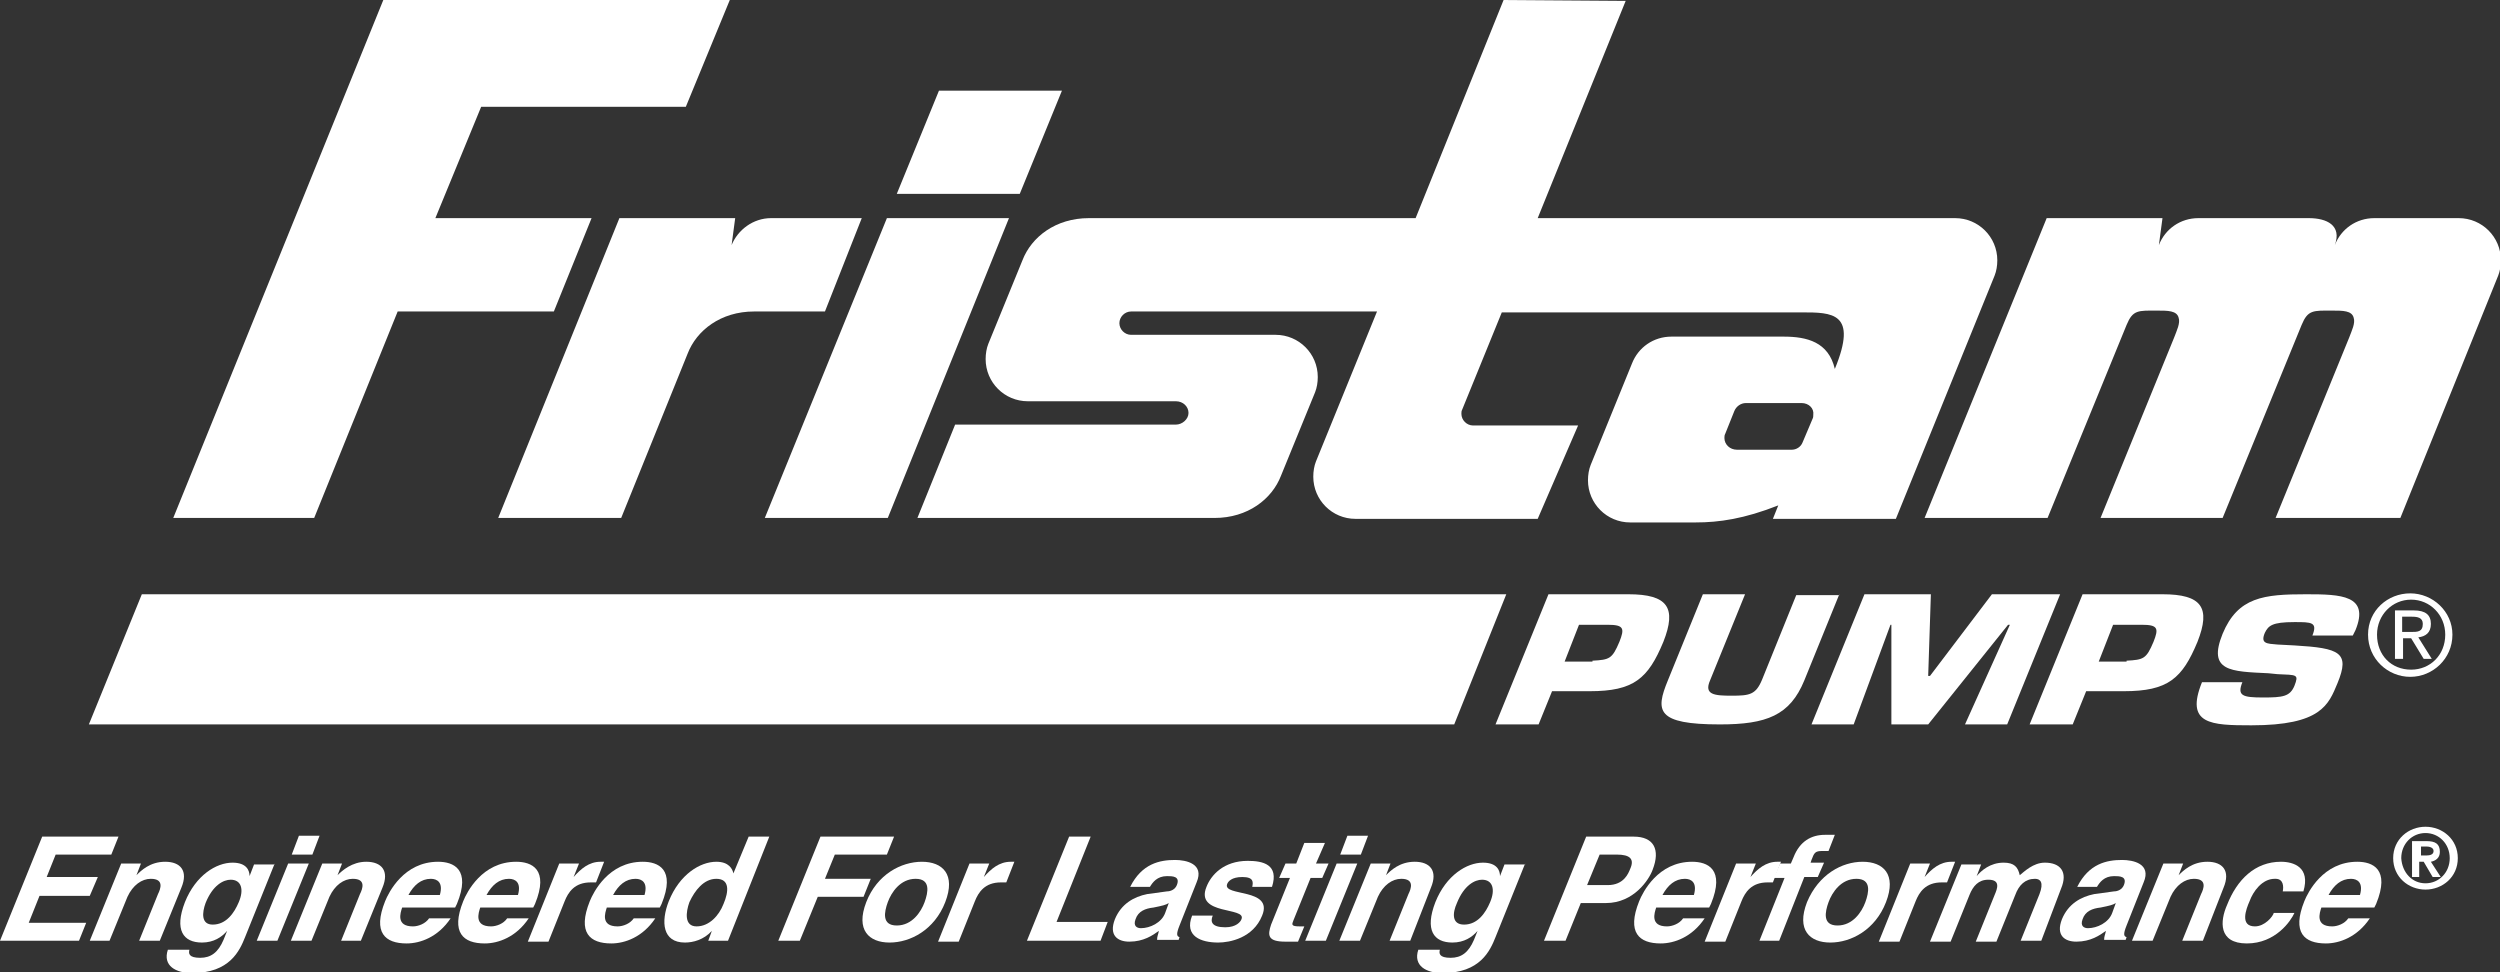 <?xml version="1.0" encoding="utf-8"?>
<!-- Generator: Adobe Illustrator 24.1.0, SVG Export Plug-In . SVG Version: 6.00 Build 0)  -->
<svg version="1.1" id="Layer_1" xmlns="http://www.w3.org/2000/svg" xmlns:xlink="http://www.w3.org/1999/xlink" x="0px" y="0px"
	 viewBox="0 0 278.5 108.3" style="enable-background:new 0 0 278.5 108.3;" xml:space="preserve">
<rect x="0" y="0" width="278.5" height="108.3" fill="#333333" stroke="none"/>
<style type="text/css">
	.st0{fill:#FFFFFF;}
</style>
<g>
	<polygon class="st0" points="19.3,57.7 42.7,0 81.3,0 76.4,11.9 53.6,11.9 48.5,24.3 65.9,24.3 61.7,34.7 44.3,34.7 35,57.7 	"/>
	<polygon class="st0" points="85.2,57.7 98.8,24.3 112.4,24.3 98.9,57.7 	"/>
	<polygon class="st0" points="99.9,21.6 104.6,10.1 118.3,10.1 113.6,21.6 	"/>
	<path class="st0" d="M222.5,29c0,0.6-0.1,1.2-0.3,1.7l-11,27.1h-13.7l0.6-1.5c-3.8,1.5-6.6,1.9-9.2,1.9h-7.3
		c-2.6,0-4.7-2.1-4.7-4.7c0-0.6,0.1-1.2,0.3-1.7l4.6-11.3c0.7-1.8,2.4-3,4.4-3h12.5c2.6,0,5,0.6,5.7,3.6c2.6-6.3-0.3-6.3-3.7-6.3
		h-33.4l-4.4,10.8c-0.1,0.2-0.1,0.3-0.1,0.5c0,0.7,0.6,1.3,1.3,1.3h11.7l-4.5,10.4H151c-2.6,0-4.7-2.1-4.7-4.7
		c0-0.6,0.1-1.2,0.3-1.7l6.8-16.7H126c-0.7,0-1.3,0.6-1.3,1.3c0,0.7,0.6,1.3,1.3,1.3h16.1c2.6,0,4.7,2.1,4.7,4.7
		c0,0.6-0.1,1.2-0.3,1.7l-3.8,9.3c-1,2.6-3.7,4.7-7.4,4.7h-33.1l4.2-10.4H131c0.7,0,1.4-0.6,1.4-1.3c0-0.7-0.6-1.3-1.4-1.3h-16.5
		c-2.6,0-4.7-2.1-4.7-4.7c0-0.6,0.1-1.2,0.3-1.7l3.8-9.3c1-2.6,3.7-4.7,7.4-4.7h36.4L167.5,0l13.6,0.1l-9.8,24.2h46.5
		C220.4,24.3,222.5,26.4,222.5,29 M200.7,44.9h-6.2c-0.6,0-1.1,0.4-1.3,0.9l-1,2.5c-0.1,0.2-0.1,0.3-0.1,0.5c0,0.7,0.6,1.3,1.4,1.3
		h6.1c0.5,0,1-0.3,1.2-0.8l1.1-2.6c0.1-0.2,0.1-0.3,0.1-0.5C202.1,45.5,201.5,44.9,200.7,44.9"/>
	<polygon class="st0" points="167.8,66.2 162,80.7 9.9,80.7 15.8,66.2 	"/>
	<path class="st0" d="M76.6,39.4c1-2.6,3.7-4.7,7.4-4.7h7.9l4.1-10.4H85.9c-2,0-3.7,1.3-4.4,3l0.4-3H69L55.5,57.7h13.7L76.6,39.4z"
		/>
	<path class="st0" d="M253.5,57.7l8.2-20.1c0.3-0.8,0.7-1.6,0.5-2.2c-0.2-0.8-1.2-0.8-2.4-0.8c-2.1,0-2.7-0.1-3.4,1.6l-8.8,21.5H234
		l8.2-20.1c0.3-0.8,0.7-1.6,0.5-2.2c-0.2-0.8-1.2-0.8-2.4-0.8c-2.1,0-2.7-0.1-3.4,1.6l-8.8,21.5h-13.7L228,24.3h12.9l-0.4,3
		c0.7-1.8,2.4-3,4.4-3h12.3c2,0,3.7,0.8,2.9,3c0.7-1.8,2.4-3,4.4-3h9.4c2.6,0,4.7,2.1,4.7,4.7c0,0.6-0.1,1.2-0.3,1.7l-10.9,27H253.5
		z"/>
	<path class="st0" d="M263.8,70.7c0-2.7,2.2-4.6,4.7-4.6c2.5,0,4.7,2,4.7,4.6c0,2.7-2.2,4.7-4.7,4.7C266,75.4,263.8,73.4,263.8,70.7
		 M268.6,74.6c2.1,0,3.8-1.6,3.8-3.9c0-2.2-1.7-3.9-3.8-3.9c-2.1,0-3.8,1.7-3.8,3.9C264.8,73,266.4,74.6,268.6,74.6 M267.6,73.4
		h-0.8v-5.4h2.1c1.3,0,1.9,0.5,1.9,1.5c0,1-0.6,1.4-1.4,1.5l1.5,2.4H270l-1.4-2.3h-0.9V73.4z M268.6,70.4c0.7,0,1.3,0,1.3-0.9
		c0-0.7-0.6-0.8-1.2-0.8h-1.1v1.7H268.6z"/>
	<path class="st0" d="M166.6,80.7l5.9-14.5h8.9c4.4,0,5.4,1.5,3.9,5.3c-1.7,4.1-3.3,5.5-8.2,5.5h-4.2l-1.5,3.7H166.6z M177.4,73.6
		c1.9-0.1,2.2-0.2,3-2.1c0.6-1.5,0.5-1.9-1.3-1.9h-3.2l-1.6,4.1H177.4z"/>
	<path class="st0" d="M204.9,66.2l-3.9,9.6c-1.6,3.9-4.2,4.9-9.4,4.9c-7.1,0-7.2-1.5-5.8-4.9l3.9-9.6h4.7l-3.9,9.6
		c-0.7,1.6,0.5,1.7,2.4,1.7c2,0,2.7-0.1,3.4-1.8l3.8-9.4H204.9z"/>
	<polygon class="st0" points="206.5,80.7 201.8,80.7 207.7,66.2 215.1,66.2 214.8,75.3 215,75.3 221.9,66.2 229.5,66.2 223.6,80.7 
		218.9,80.7 223.9,69.6 223.7,69.6 214.8,80.7 210.7,80.7 210.7,69.6 210.6,69.6 	"/>
	<path class="st0" d="M226.1,80.7l5.9-14.5h8.9c4.4,0,5.4,1.5,3.9,5.3c-1.7,4.1-3.3,5.5-8.2,5.5h-4.2l-1.5,3.7H226.1z M236.9,73.6
		c1.9-0.1,2.2-0.2,3-2.1c0.6-1.5,0.5-1.9-1.3-1.9h-3.2l-1.6,4.1H236.9z"/>
	<path class="st0" d="M255.6,71.9c5.1,0.3,6.2,0.8,4.8,4.2c-1,2.4-1.8,4.7-9.6,4.7c-4.5,0-7.4-0.1-5.5-4.8h4.5
		c-0.6,1.5,0,1.7,2.3,1.7c2.2,0,3-0.1,3.5-1.3c0.5-1.3,0.3-1.2-1.9-1.3l-1-0.1c-4.2-0.2-6.8-0.2-5.1-4.4c1.7-4.1,4.6-4.4,9.3-4.4
		c3.9,0,7.1,0.1,5.5,4l-0.3,0.6h-4.5c0.6-1.5-0.1-1.5-2-1.5c-2.5,0-2.9,0.4-3.3,1.2c-0.5,1.2,0.2,1.2,1.4,1.3L255.6,71.9z"/>
	<polygon class="st0" points="12.4,95.2 6.2,95.2 5.2,97.7 10.9,97.7 10,99.8 4.4,99.8 3.2,102.8 9.6,102.8 8.8,104.8 0,104.8 
		4.7,93.2 13.2,93.2 	"/>
	<path class="st0" d="M17.8,104.8h-2.3l2.1-5.2c0.3-0.6,0.7-1.7-0.8-1.7c-1,0-2,0.7-2.6,2l-2,4.9H10l3.5-8.6h2.2l-0.5,1.3h0
		c0.5-0.5,1.5-1.5,3.2-1.5c1.7,0,2.6,1,1.8,2.9L17.8,104.8z"/>
	<path class="st0" d="M30.6,96.2l-3.3,8.2c-0.6,1.5-1.7,4-5.9,4c-1.8,0-3.3-0.8-2.7-2.6h2.4c-0.1,0.4-0.1,0.9,1.2,0.9
		c1.2,0,2-0.6,2.6-2l0.4-1l0,0c-0.6,0.7-1.5,1.3-2.8,1.3c-2.1,0-3.1-1.4-1.9-4.5c1.2-3,3.5-4.4,5.3-4.4c1.6,0,1.9,0.9,1.9,1.5h0
		l0.5-1.3H30.6z M23.7,103c1.5,0,2.4-1.3,2.9-2.5c0.6-1.4,0.3-2.5-0.9-2.5c-0.8,0-2,0.6-2.8,2.6C22.5,101.7,22.4,103,23.7,103"/>
	<path class="st0" d="M34.4,96.2l-3.5,8.6h-2.3l3.5-8.6H34.4z M34.8,95.2h-2.3l0.8-2.1h2.3L34.8,95.2z"/>
	<path class="st0" d="M40.2,104.8H38l2.1-5.2c0.3-0.6,0.7-1.7-0.8-1.7c-1,0-2,0.7-2.6,2l-2,4.9h-2.3l3.5-8.6h2.2l-0.5,1.3h0
		c0.5-0.5,1.6-1.5,3.2-1.5c1.7,0,2.6,1,1.8,2.9L40.2,104.8z"/>
	<path class="st0" d="M50.2,102.3c-1.4,2.1-3.4,2.8-4.9,2.8c-2.4,0-3.8-1.2-2.4-4.7c0.4-1,2.1-4.4,5.9-4.4c1.7,0,3.7,0.8,2.1,4.7
		l-0.2,0.4h-5.9c-0.2,0.6-0.7,2.1,1.2,2.1c0.6,0,1.4-0.3,1.8-0.9H50.2z M49,99.7c0.4-1.4-0.3-1.8-1-1.8c-1.1,0-1.9,0.7-2.5,1.8H49z"
		/>
	<path class="st0" d="M58.9,102.3c-1.4,2.1-3.4,2.8-4.9,2.8c-2.4,0-3.8-1.2-2.4-4.7c0.4-1,2.1-4.4,5.9-4.4c1.7,0,3.7,0.8,2.1,4.7
		l-0.2,0.4h-5.9c-0.2,0.6-0.7,2.1,1.2,2.1c0.6,0,1.4-0.3,1.8-0.9H58.9z M57.7,99.7c0.4-1.4-0.3-1.8-1-1.8c-1.1,0-1.9,0.7-2.5,1.8
		H57.7z"/>
	<path class="st0" d="M62.3,96.2h2.2l-0.6,1.5h0c0.8-0.9,1.7-1.7,3-1.7c0.1,0,0.3,0,0.4,0l-0.9,2.3c-0.2,0-0.4,0-0.6,0
		c-1.8,0-2.5,1.1-2.9,2.1l-1.8,4.5h-2.3L62.3,96.2z"/>
	<path class="st0" d="M73,102.3c-1.4,2.1-3.4,2.8-4.9,2.8c-2.4,0-3.8-1.2-2.4-4.7c0.4-1,2.1-4.4,5.9-4.4c1.7,0,3.7,0.8,2.1,4.7
		l-0.2,0.4h-5.9c-0.2,0.6-0.7,2.1,1.2,2.1c0.6,0,1.4-0.3,1.8-0.9H73z M71.8,99.7c0.4-1.4-0.3-1.8-1-1.8c-1.1,0-1.9,0.7-2.5,1.8H71.8
		z"/>
	<path class="st0" d="M81.1,104.8h-2.2l0.4-1.1h0c-0.9,1-2.1,1.3-3,1.3c-2.5,0-2.7-2.3-1.8-4.6c1.2-3,3.5-4.4,5.3-4.4
		c1.4,0,1.8,0.8,1.9,1.3h0l1.7-4.1h2.3L81.1,104.8z M77.6,103.2c1.4,0,2.5-1.2,3-2.5c0.6-1.4,0.7-2.8-0.8-2.8c-1.4,0-2.4,1.3-3,2.6
		C76.4,101.6,76.2,103.2,77.6,103.2"/>
	<polygon class="st0" points="89.1,104.8 86.7,104.8 91.4,93.2 99.6,93.2 98.8,95.2 93,95.2 91.9,97.9 97,97.9 96.2,99.9 91.1,99.9 
			"/>
	<path class="st0" d="M99.1,105c-2.3,0-3.8-1.4-2.6-4.5c1.2-3.1,3.9-4.5,6.2-4.5c2.3,0,3.8,1.4,2.6,4.5
		C104.1,103.6,101.4,105,99.1,105 M102,97.9c-1.7,0-2.7,1.5-3.1,2.6c-0.4,1.1-0.7,2.6,1,2.6c1.7,0,2.7-1.5,3.1-2.6
		C103.4,99.4,103.7,97.9,102,97.9"/>
	<path class="st0" d="M108,96.2h2.2l-0.6,1.5h0c0.8-0.9,1.7-1.7,3-1.7c0.1,0,0.3,0,0.4,0l-0.9,2.3c-0.2,0-0.4,0-0.6,0
		c-1.8,0-2.5,1.1-2.9,2.1l-1.8,4.5h-2.3L108,96.2z"/>
	<polygon class="st0" points="117.7,102.7 123.4,102.7 122.6,104.8 114.4,104.8 119.1,93.2 121.5,93.2 	"/>
	<path class="st0" d="M131.4,103.1c-0.4,1-0.3,1.2,0,1.3l-0.1,0.3h-2.4c0-0.4,0.1-0.5,0.2-1c-0.7,0.5-1.7,1.2-3.3,1.2
		c-1.3,0-2.3-0.7-1.6-2.5c0.7-1.7,2.1-2.5,3.6-2.8l2.2-0.3c0.4,0,0.9-0.2,1.1-0.7c0.4-1-0.5-1-1.1-1c-1.1,0-1.6,0.7-1.9,1.2h-2.2
		c1.3-2.6,3.3-3,5-3c1.2,0,3.3,0.4,2.4,2.5L131.4,103.1z M130.2,100.6c-0.3,0.2-0.7,0.3-1.7,0.5c-0.9,0.1-1.7,0.4-2,1.3
		c-0.3,0.8,0.2,1,0.6,1c1,0,2.3-0.6,2.7-1.7L130.2,100.6z"/>
	<path class="st0" d="M139.5,98.8c0.1-0.5,0.2-1.1-1.1-1.1c-1.2,0-1.6,0.5-1.7,0.8c-0.5,1.4,5.2,0.4,3.9,3.5c-1,2.5-3.6,3-4.9,3
		c-1.9,0-3.8-0.7-2.9-3h2.3c-0.3,0.7-0.1,1.3,1.4,1.3c1.2,0,1.7-0.6,1.8-0.9c0.6-1.4-5.2-0.4-3.9-3.6c0.5-1.3,1.9-2.9,4.6-2.9
		c1.7,0,3.5,0.4,2.7,2.9H139.5z"/>
	<path class="st0" d="M146.6,96.2h1.4l-0.7,1.6H146l-1.9,4.7c-0.2,0.5-0.3,0.7,0.7,0.7c0.1,0,0.3,0,0.5,0l-0.7,1.7
		c-0.4,0-0.7,0-1.1,0h-0.3c-2,0-2-0.7-1.6-1.9l2.1-5.2h-1.2l0.7-1.6h1.2l0.9-2.3h2.3L146.6,96.2z"/>
	<path class="st0" d="M151.2,96.2l-3.5,8.6h-2.3l3.5-8.6H151.2z M151.6,95.2h-2.3l0.8-2.1h2.3L151.6,95.2z"/>
	<path class="st0" d="M157.1,104.8h-2.3l2.1-5.2c0.3-0.6,0.7-1.7-0.8-1.7c-1,0-2,0.7-2.6,2l-2,4.9h-2.3l3.5-8.6h2.2l-0.5,1.3h0
		c0.5-0.5,1.5-1.5,3.2-1.5c1.7,0,2.6,1,1.8,2.9L157.1,104.8z"/>
	<path class="st0" d="M169.9,96.2l-3.3,8.2c-0.6,1.5-1.7,4-5.9,4c-1.8,0-3.3-0.8-2.7-2.6h2.4c-0.1,0.4-0.1,0.9,1.2,0.9
		c1.2,0,2-0.6,2.6-2l0.4-1l0,0c-0.6,0.7-1.5,1.3-2.8,1.3c-2.1,0-3.1-1.4-1.9-4.5c1.2-3,3.5-4.4,5.3-4.4c1.6,0,1.9,0.9,1.9,1.5h0
		l0.5-1.3H169.9z M163.1,103c1.5,0,2.4-1.3,2.9-2.5c0.6-1.4,0.3-2.5-0.9-2.5c-0.8,0-2,0.6-2.8,2.6C161.8,101.7,161.7,103,163.1,103"
		/>
	<path class="st0" d="M174.4,104.8H172l4.7-11.6h5.3c2.2,0,3,1.4,2.1,3.7c-0.4,1.1-2.1,3.7-5.2,3.7h-2.8L174.4,104.8z M179.1,98.6
		c1.8,0,2.3-1.3,2.5-1.8c0.5-1.1,0-1.6-1.5-1.6h-1.9l-1.4,3.4H179.1z"/>
	<path class="st0" d="M189.9,102.3c-1.4,2.1-3.4,2.8-4.9,2.8c-2.4,0-3.8-1.2-2.4-4.7c0.4-1,2.1-4.4,5.9-4.4c1.7,0,3.7,0.8,2.1,4.7
		l-0.2,0.4h-5.9c-0.2,0.6-0.7,2.1,1.2,2.1c0.6,0,1.4-0.3,1.8-0.9H189.9z M188.7,99.7c0.4-1.4-0.3-1.8-1-1.8c-1.1,0-1.9,0.7-2.5,1.8
		H188.7z"/>
	<path class="st0" d="M193.4,96.2h2.2l-0.6,1.5h0c0.8-0.9,1.7-1.7,3-1.7c0.1,0,0.3,0,0.4,0l-0.9,2.3c-0.2,0-0.4,0-0.6,0
		c-1.8,0-2.5,1.1-2.9,2.1l-1.8,4.5h-2.3L193.4,96.2z"/>
	<path class="st0" d="M198.2,104.8H196l2.8-7h-1.2l0.7-1.6h1.2l0.3-0.7c0.7-1.8,2-2.5,3.5-2.5c0.7,0,1,0,1.1,0l-0.7,1.8H203
		c-0.8,0-0.9,0.2-1.2,1l-0.1,0.3h1.5l-0.7,1.6H201L198.2,104.8z"/>
	<path class="st0" d="M203.9,105c-2.3,0-3.8-1.4-2.6-4.5c1.3-3.1,3.9-4.5,6.2-4.5c2.3,0,3.8,1.4,2.6,4.5
		C208.9,103.6,206.2,105,203.9,105 M206.8,97.9c-1.7,0-2.7,1.5-3.1,2.6c-0.4,1.1-0.7,2.6,1,2.6c1.7,0,2.7-1.5,3.1-2.6
		C208.2,99.4,208.5,97.9,206.8,97.9"/>
	<path class="st0" d="M212.8,96.2h2.2l-0.6,1.5h0c0.8-0.9,1.7-1.7,3-1.7c0.1,0,0.3,0,0.4,0l-0.9,2.3c-0.2,0-0.4,0-0.6,0
		c-1.8,0-2.5,1.1-2.9,2.1l-1.8,4.5h-2.3L212.8,96.2z"/>
	<path class="st0" d="M227.4,104.8h-2.3l2.1-5.2c0.5-1.3,0.1-1.7-0.5-1.7c-1.1,0-1.8,0.7-2.2,1.8l-2.1,5.2h-2.3l2.1-5.2
		c0.3-0.7,0.7-1.7-0.7-1.7c-1.1,0-1.7,0.7-2.1,1.7l-2.1,5.2h-2.3l3.5-8.6h2.2l-0.5,1.3h0c0.5-0.6,1.5-1.5,3-1.5
		c1.2,0,1.6,0.5,1.8,1.4c0.5-0.4,1.5-1.4,2.8-1.4c1.7,0,2.6,1,1.8,2.9L227.4,104.8z"/>
	<path class="st0" d="M236.9,103.1c-0.4,1-0.3,1.2,0,1.3l-0.1,0.3h-2.4c0-0.4,0.1-0.5,0.2-1c-0.7,0.5-1.7,1.2-3.3,1.2
		c-1.3,0-2.3-0.7-1.6-2.5c0.7-1.7,2.1-2.5,3.6-2.8l2.2-0.3c0.4,0,0.9-0.2,1.1-0.7c0.4-1-0.5-1-1.1-1c-1.1,0-1.6,0.7-1.9,1.2h-2.2
		c1.3-2.6,3.3-3,5-3c1.2,0,3.3,0.4,2.4,2.5L236.9,103.1z M235.7,100.6c-0.3,0.2-0.7,0.3-1.7,0.5c-0.9,0.1-1.7,0.4-2,1.3
		c-0.3,0.8,0.2,1,0.6,1c1,0,2.3-0.6,2.7-1.7L235.7,100.6z"/>
	<path class="st0" d="M245.4,104.8h-2.3l2.1-5.2c0.3-0.6,0.7-1.7-0.8-1.7c-1,0-2,0.7-2.6,2l-2,4.9h-2.3l3.5-8.6h2.2l-0.5,1.3h0
		c0.5-0.5,1.5-1.5,3.2-1.5c1.7,0,2.6,1,1.8,2.9L245.4,104.8z"/>
	<path class="st0" d="M255.6,101.7c-0.4,0.9-2.1,3.4-5.3,3.4c-3.2,0-3-2.5-2.2-4.3c1.1-2.8,3.1-4.8,6-4.8c1.4,0,3.3,0.6,2.5,3.3
		h-2.3c0.1-0.5,0.1-1.4-0.8-1.4h-0.1c-1.4,0-2.4,1.4-2.8,2.5c-0.4,0.9-1.1,2.8,0.6,2.8c1.1,0,2-1.1,2.1-1.5H255.6z"/>
	<path class="st0" d="M264,102.3c-1.4,2.1-3.4,2.8-4.9,2.8c-2.4,0-3.8-1.2-2.4-4.7c0.4-1,2.1-4.4,5.9-4.4c1.7,0,3.7,0.8,2.1,4.7
		l-0.2,0.4h-5.9c-0.2,0.6-0.7,2.1,1.2,2.1c0.6,0,1.4-0.3,1.8-0.9H264z M262.9,99.7c0.4-1.4-0.3-1.8-1-1.8c-1.1,0-1.9,0.7-2.5,1.8
		H262.9z"/>
	<path class="st0" d="M270.2,92.1c1.9,0,3.6,1.4,3.6,3.5c0,2.1-1.7,3.5-3.6,3.5c-1.9,0-3.6-1.4-3.6-3.5
		C266.6,93.5,268.3,92.1,270.2,92.1 M270.2,98.4c1.5,0,2.7-1.2,2.7-2.8c0-1.6-1.2-2.8-2.7-2.8c-1.5,0-2.7,1.2-2.7,2.8
		C267.6,97.2,268.7,98.4,270.2,98.4 M268.8,93.7h1.5c1,0,1.5,0.3,1.5,1.2c0,0.7-0.5,1-1,1.1l1.1,1.7H271l-1-1.7h-0.5v1.7h-0.8V93.7z
		 M269.6,95.3h0.7c0.4,0,0.8-0.1,0.8-0.5c0-0.4-0.5-0.5-0.8-0.5h-0.6V95.3z"/>
</g>
</svg>
